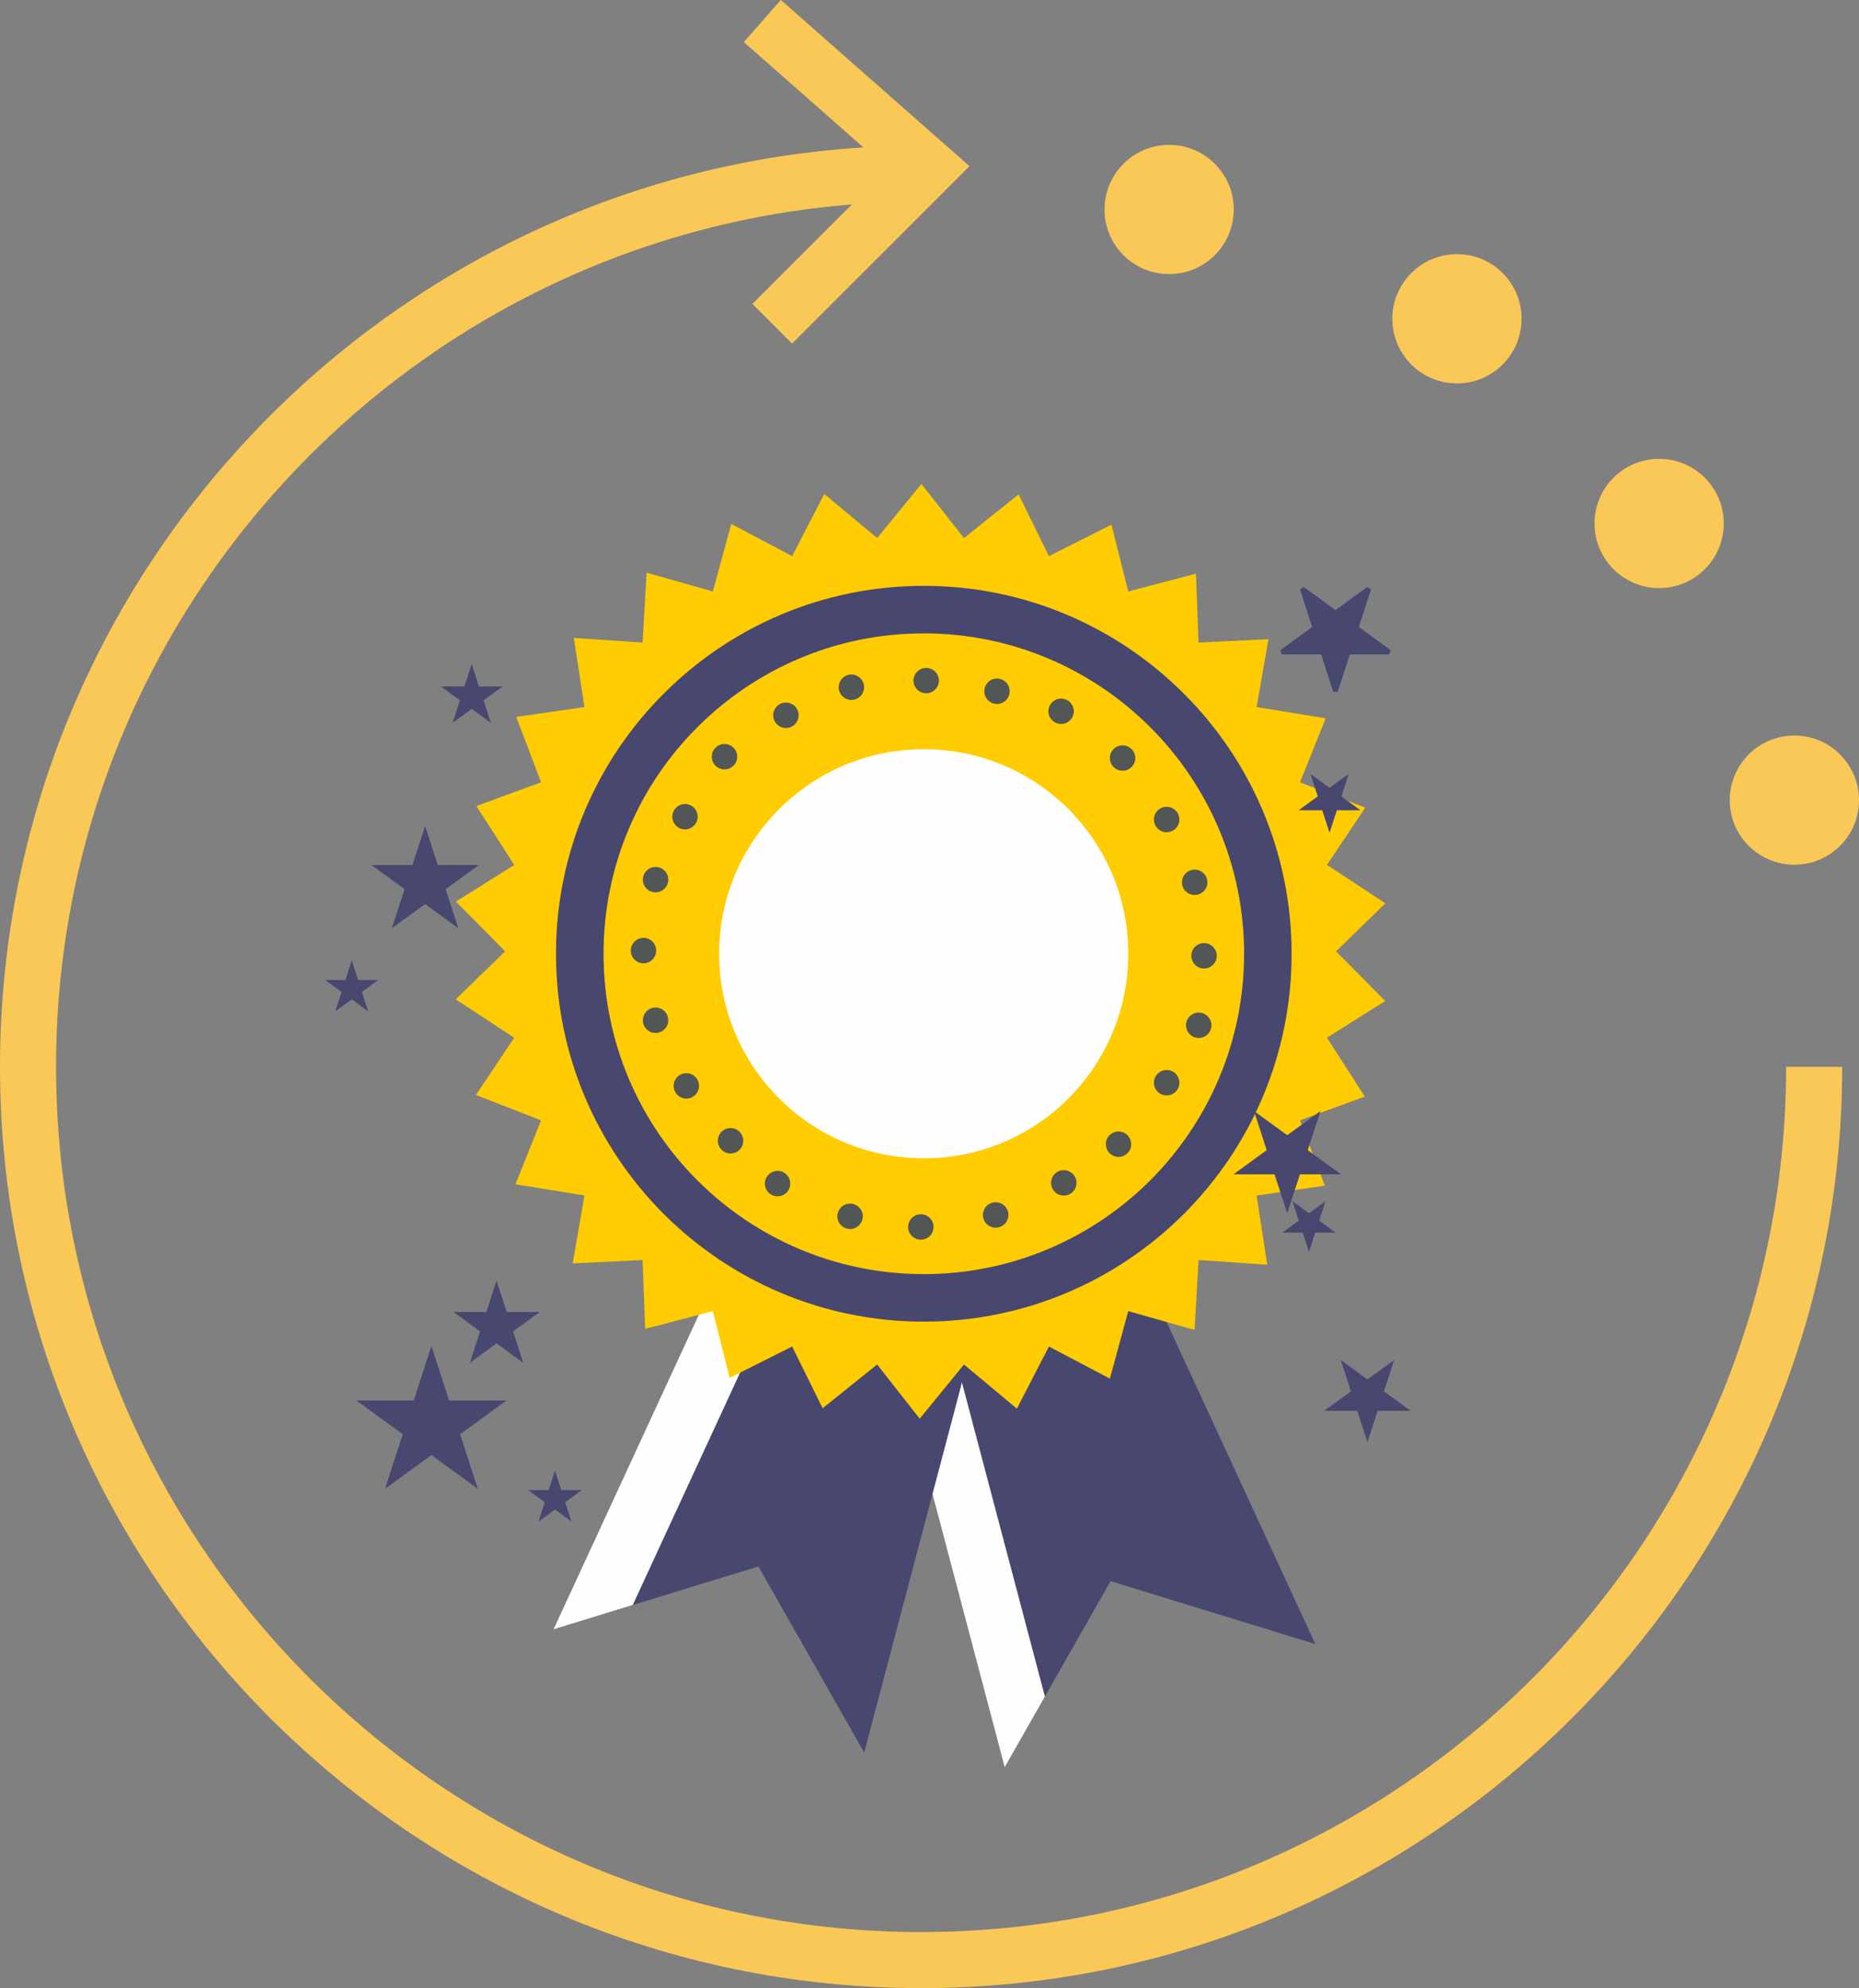 <?xml version="1.0" encoding="UTF-8"?>
<!DOCTYPE svg PUBLIC "-//W3C//DTD SVG 1.1//EN" "http://www.w3.org/Graphics/SVG/1.1/DTD/svg11.dtd">
<!-- Creator: CorelDRAW -->
<svg xmlns="http://www.w3.org/2000/svg" xml:space="preserve" width="2.743in" height="2.933in" version="1.1" style="shape-rendering:geometricPrecision; text-rendering:geometricPrecision; image-rendering:optimizeQuality; fill-rule:evenodd; clip-rule:evenodd"
viewBox="0 0 1442.34 1542.23"
 xmlns:xlink="http://www.w3.org/1999/xlink"
 xmlns:xodm="http://www.corel.com/coreldraw/odm/2003">
 <rect x="0" y="0" width="1442.34" height="1542.23" fill="#808080" stroke="none"/>
 <defs>
  <style type="text/css">
   <![CDATA[
    .str0 {stroke:#484770;stroke-width:3.65;stroke-miterlimit:2.613}
    .fil1 {fill:#FEFEFE}
    .fil3 {fill:#525656}
    .fil0 {fill:#484770}
    .fil2 {fill:#FECC00}
    .fil5 {fill:#FEFEFE;fill-rule:nonzero}
    .fil6 {fill:#FAC857;fill-rule:nonzero}
    .fil4 {fill:#484770;fill-rule:nonzero}
   ]]>
  </style>
 </defs>
 <g id="Layer_x0020_1">
  <polygon class="fil0" points="863.65,935.67 688.09,1025.03 779.5,1370.9 861.64,1226.54 1020.54,1275.34 "/>
  <polygon class="fil1" points="733.82,1025.03 872.36,954.48 863.65,935.67 688.09,1025.03 779.5,1370.9 810.71,1316.07 "/>
  <polygon class="fil0" points="586.35,924.25 761.91,1013.54 670.5,1359.49 588.43,1215.14 429.45,1263.91 "/>
  <polygon class="fil1" points="622.45,960.37 757.71,1029.17 761.91,1013.54 586.35,924.25 429.45,1263.91 490.95,1245.01 "/>
  <polygon class="fil2" points="714.9,375.42 747.9,417.39 790.29,383.48 813.82,431.4 862.33,407.01 875.37,458.8 927.9,445.01 929.93,498.44 984.15,495.84 974.97,548.5 1028.55,557.21 1008.65,606.86 1059.24,626.53 1029.53,670.94 1074.87,700.71 1036.58,737.97 1074.75,776.5 1029.53,804.97 1058.9,850.6 1008.65,869.07 1027.91,919.77 974.97,927.38 983.21,981.07 929.93,977.44 926.81,1031.65 875.37,1017.07 861.12,1069.44 813.82,1044.52 788.97,1092.73 747.9,1058.48 713.58,1100.52 680.54,1058.48 638.26,1092.44 614.6,1044.52 566.16,1068.85 553.06,1017.07 500.58,1030.83 498.57,977.44 444.34,980.04 453.46,927.38 399.92,918.66 419.8,869.07 369.23,849.41 398.97,804.97 353.58,775.21 391.91,737.97 353.73,699.39 398.97,670.94 369.64,625.26 419.8,606.86 400.56,556.12 453.46,548.5 445.2,494.85 498.57,498.44 501.68,444.22 553.06,458.8 567.37,406.44 614.6,431.4 639.52,383.19 680.54,417.39 "/>
  <path class="fil3" d="M531.43 623.7c5.49,0 9.87,4.38 9.87,9.86 0,5.36 -4.38,9.81 -9.87,9.81 -5.41,0 -9.79,-4.45 -9.79,-9.81 0,-5.48 4.38,-9.86 9.79,-9.86zm-22.84 48.8c5.49,0 9.88,4.43 9.88,9.86 0,5.43 -4.38,9.86 -9.88,9.86 -5.41,0 -9.79,-4.43 -9.79,-9.86 0,-5.43 4.38,-9.86 9.79,-9.86zm-9.34 55.02c5.48,0 9.86,4.5 9.86,9.86 0,5.43 -4.38,9.87 -9.86,9.87 -5.43,0 -9.86,-4.45 -9.86,-9.87 0,-5.36 4.43,-9.86 9.86,-9.86zm9.34 54.05c5.49,0 9.88,4.43 9.88,9.86 0,5.48 -4.38,9.87 -9.88,9.87 -5.41,0 -9.79,-4.4 -9.79,-9.87 0,-5.43 4.38,-9.86 9.79,-9.86zm23.94 50.93c5.43,0 9.81,4.38 9.81,9.86 0,5.35 -4.38,9.86 -9.81,9.86 -5.48,0 -9.86,-4.51 -9.86,-9.86 0,-5.48 4.38,-9.86 9.86,-9.86zm34.27 42.56c5.48,0 9.86,4.38 9.86,9.87 0,5.48 -4.38,9.84 -9.86,9.84 -5.43,0 -9.86,-4.37 -9.86,-9.84 0,-5.49 4.43,-9.87 9.86,-9.87zm36.51 33.21c5.43,0 9.81,4.46 9.81,9.87 0,5.48 -4.38,9.87 -9.81,9.87 -5.48,0 -9.86,-4.4 -9.86,-9.87 0,-5.41 4.38,-9.87 9.86,-9.87zm56.24 25.41c5.41,0 9.86,4.43 9.86,9.86 0,5.41 -4.45,9.81 -9.86,9.81 -5.43,0 -9.87,-4.4 -9.87,-9.81 0,-5.43 4.45,-9.86 9.87,-9.86zm54.9 8.24c5.48,0 9.86,4.43 9.86,9.86 0,5.49 -4.38,9.86 -9.86,9.86 -5.43,0 -9.86,-4.37 -9.86,-9.86 0,-5.43 4.43,-9.86 9.86,-9.86zm58.07 -9.29c5.43,0 9.87,4.38 9.87,9.84 0,5.51 -4.45,9.88 -9.87,9.88 -5.48,0 -9.86,-4.37 -9.86,-9.88 0,-5.46 4.38,-9.84 9.86,-9.84zm52.84 -24.92c5.43,0 9.86,4.45 9.86,9.87 0,5.48 -4.43,9.84 -9.86,9.84 -5.48,0 -9.86,-4.37 -9.86,-9.84 0,-5.43 4.38,-9.87 9.86,-9.87zm42.51 -29.98c5.43,0 9.81,4.37 9.81,9.84 0,5.43 -4.38,9.87 -9.81,9.87 -5.43,0 -9.86,-4.45 -9.86,-9.87 0,-5.48 4.43,-9.84 9.86,-9.84zm37.31 -47.72c5.43,0 9.87,4.4 9.87,9.88 0,5.43 -4.45,9.86 -9.87,9.86 -5.48,0 -9.86,-4.43 -9.86,-9.86 0,-5.48 4.38,-9.88 9.86,-9.88zm24.87 -44.55c5.41,0 9.86,4.43 9.86,9.84 0,5.49 -4.45,9.86 -9.86,9.86 -5.43,0 -9.86,-4.36 -9.86,-9.86 0,-5.41 4.43,-9.84 9.86,-9.84zm-367.93 -208.31c5.43,0 9.86,4.4 9.86,9.83 0,5.48 -4.43,9.84 -9.86,9.84 -5.48,0 -9.86,-4.37 -9.86,-9.84 0,-5.43 4.38,-9.83 9.86,-9.83zm47.64 -32.16c5.48,0 9.86,4.43 9.86,9.86 0,5.48 -4.38,9.84 -9.86,9.84 -5.43,0 -9.86,-4.37 -9.86,-9.84 0,-5.43 4.43,-9.86 9.86,-9.86zm50.81 -21.74c5.43,0 9.86,4.43 9.86,9.87 0,5.4 -4.43,9.84 -9.86,9.84 -5.43,0 -9.86,-4.45 -9.86,-9.84 0,-5.44 4.43,-9.87 9.86,-9.87zm273.62 208.34c5.41,0 9.86,4.37 9.86,9.84 0,5.43 -4.45,9.87 -9.86,9.87 -5.48,0 -9.86,-4.45 -9.86,-9.87 0,-5.48 4.38,-9.84 9.86,-9.84zm-7.28 -57.01c5.43,0 9.88,4.4 9.88,9.81 0,5.49 -4.45,9.86 -9.88,9.86 -5.41,0 -9.86,-4.37 -9.86,-9.86 0,-5.41 4.45,-9.81 9.86,-9.81zm-21.74 -48.72c5.43,0 9.87,4.43 9.87,9.86 0,5.41 -4.45,9.87 -9.87,9.87 -5.48,0 -9.86,-4.46 -9.86,-9.87 0,-5.43 4.38,-9.86 9.86,-9.86zm-34.2 -47.66c5.43,0 9.88,4.4 9.88,9.88 0,5.36 -4.45,9.79 -9.88,9.79 -5.48,0 -9.86,-4.43 -9.86,-9.79 0,-5.48 4.38,-9.88 9.86,-9.88zm-47.69 -36.28c5.43,0 9.86,4.4 9.86,9.88 0,5.36 -4.43,9.79 -9.86,9.79 -5.43,0 -9.86,-4.43 -9.86,-9.79 0,-5.48 4.43,-9.88 9.86,-9.88zm-49.78 -15.56c5.49,0 9.87,4.4 9.87,9.87 0,5.39 -4.38,9.86 -9.87,9.86 -5.41,0 -9.79,-4.47 -9.79,-9.86 0,-5.48 4.38,-9.87 9.79,-9.87zm-54.9 -8.24c5.43,0 9.86,4.4 9.86,9.79 0,5.43 -4.43,9.87 -9.86,9.87 -5.43,0 -9.86,-4.45 -9.86,-9.87 0,-5.4 4.43,-9.79 9.86,-9.79z"/>
  <path class="fil4 str0" d="M893.77 916.88c-45.34,45.26 -107.92,73.31 -177.06,73.31 -69.11,0 -131.68,-28.06 -176.97,-73.31 -45.32,-45.29 -73.29,-107.86 -73.29,-177.02 0,-69.14 27.97,-131.74 73.29,-177 45.29,-45.29 107.86,-73.38 176.97,-73.38 69.14,0 131.73,28.09 177.06,73.38 45.27,45.26 73.31,107.86 73.31,177 0,69.16 -28.04,131.73 -73.31,177.02zm23.48 -377.49c-51.34,-51.38 -122.23,-83.12 -200.54,-83.12 -78.28,0 -149.15,31.74 -200.49,83.12 -51.27,51.21 -83.02,122.16 -83.02,200.48 0,78.33 31.75,149.15 83.02,200.49 51.34,51.32 122.21,83.04 200.49,83.04 78.31,0 149.2,-31.72 200.54,-83.04 51.32,-51.34 83.05,-122.16 83.05,-200.49 0,-78.31 -31.73,-149.27 -83.05,-200.48z"/>
  <path class="fil5" d="M828.94 627.61c-28.68,-28.69 -68.4,-46.46 -112.24,-46.46 -43.78,0 -83.46,17.77 -112.19,46.46 -28.73,28.73 -46.55,68.44 -46.55,112.25 0,43.83 17.82,83.51 46.55,112.24 28.73,28.73 68.41,46.43 112.19,46.43 43.83,0 83.56,-17.71 112.24,-46.43 28.71,-28.73 46.48,-68.41 46.48,-112.24 0,-43.81 -17.77,-83.53 -46.48,-112.25z"/>
  <polygon class="fil4" points="365.98,515.07 371.65,532.49 389.99,532.49 375.16,543.27 380.82,560.68 365.98,549.9 351.18,560.68 356.84,543.27 342,532.49 360.34,532.49 "/>
  <polygon class="fil4" points="272.92,745.03 277.77,760.16 293.6,760.16 280.81,769.44 285.68,784.5 272.92,775.2 260.1,784.5 265,769.44 252.19,760.16 267.99,760.16 "/>
  <polygon class="fil4" points="329.83,640.74 339.65,671 371.5,671 345.75,689.75 355.59,720.06 329.83,701.3 304.05,720.06 313.9,689.75 288.15,671 319.99,671 "/>
  <polygon class="fil4" points="385.25,993.41 393.15,1017.74 418.77,1017.74 398.04,1032.78 405.95,1057.19 385.25,1042.07 364.54,1057.19 372.45,1032.78 351.77,1017.74 377.35,1017.74 "/>
  <polygon class="fil4" points="430.57,1140.93 435.49,1155.94 451.32,1155.94 438.5,1165.33 443.42,1180.34 430.57,1171.05 417.8,1180.34 422.66,1165.33 409.89,1155.94 425.68,1155.94 "/>
  <polygon class="fil4" points="334.7,1044.1 348.45,1086.39 392.97,1086.39 356.97,1112.57 370.72,1154.89 334.7,1128.72 298.73,1154.89 312.48,1112.57 276.5,1086.39 321,1086.39 "/>
  <polygon class="fil4" points="1060.97,1118.73 1053.01,1094.39 1027.46,1094.39 1048.17,1079.33 1040.26,1055 1060.97,1070.06 1081.67,1055 1073.77,1079.33 1094.49,1094.39 1068.87,1094.39 "/>
  <polygon class="fil4" points="1015.63,971.19 1010.73,956.2 994.94,956.2 1007.67,946.85 1002.77,931.81 1015.63,941.13 1028.39,931.81 1023.53,946.85 1036.28,956.2 1020.47,956.2 "/>
  <polygon class="fil4" points="998.73,941.21 988.86,910.95 957.03,910.95 982.8,892.21 972.97,861.91 998.73,880.6 1024.5,861.91 1014.62,892.21 1040.43,910.95 1008.56,910.95 "/>
  <polygon class="fil4" points="1031.56,645.98 1025.9,628.56 1007.57,628.56 1022.39,617.78 1016.73,600.36 1031.56,611.13 1046.37,600.36 1040.72,617.78 1055.54,628.56 1037.21,628.56 "/>
  <polygon class="fil4 str0" points="1036.17,536.09 1026.35,505.78 994.47,505.78 1020.23,487.08 1010.41,456.77 1036.17,475.52 1061.93,456.77 1052.11,487.08 1077.87,505.78 1046,505.78 "/>
  <g id="_2459484546960">
   <path class="fil6" d="M957.22 162.5c0,27.7 -22.44,50.12 -50.12,50.12 -27.73,0 -50.13,-22.42 -50.13,-50.12 0,-27.68 22.4,-50.11 50.13,-50.11 27.68,0 50.12,22.42 50.12,50.11z"/>
   <path class="fil6" d="M1180.55 247.29c0,27.68 -22.45,50.13 -50.12,50.13 -27.73,0 -50.16,-22.45 -50.16,-50.13 0,-27.7 22.43,-50.15 50.16,-50.15 27.68,0 50.12,22.45 50.12,50.15z"/>
   <path class="fil6" d="M1337.41 406.08c0,27.68 -22.45,50.11 -50.11,50.11 -27.73,0 -50.15,-22.42 -50.15,-50.11 0,-27.73 22.42,-50.15 50.15,-50.15 27.66,0 50.11,22.42 50.11,50.15z"/>
   <path class="fil6" d="M1442.34 620.69c0,27.68 -22.46,50.11 -50.12,50.11 -27.7,0 -50.15,-22.42 -50.15,-50.11 0,-27.7 22.45,-50.12 50.15,-50.12 27.66,0 50.12,22.42 50.12,50.12z"/>
   <path class="fil6" d="M714.65 1542.23c-394.06,0 -714.65,-320.58 -714.65,-714.66 0,-394.04 320.59,-714.61 714.65,-714.61l0 43.5c-370.07,0 -671.16,301.09 -671.16,671.12 0,370.09 301.09,671.16 671.16,671.16 370.05,0 671.14,-301.07 671.14,-671.16l43.5 0c0,394.08 -320.58,714.66 -714.64,714.66z"/>
   <polygon class="fil6" points="614.53,266.51 583.78,235.76 688.65,130.87 577.08,32.62 605.83,0 752.19,128.88 "/>
  </g>
 </g>
</svg>
